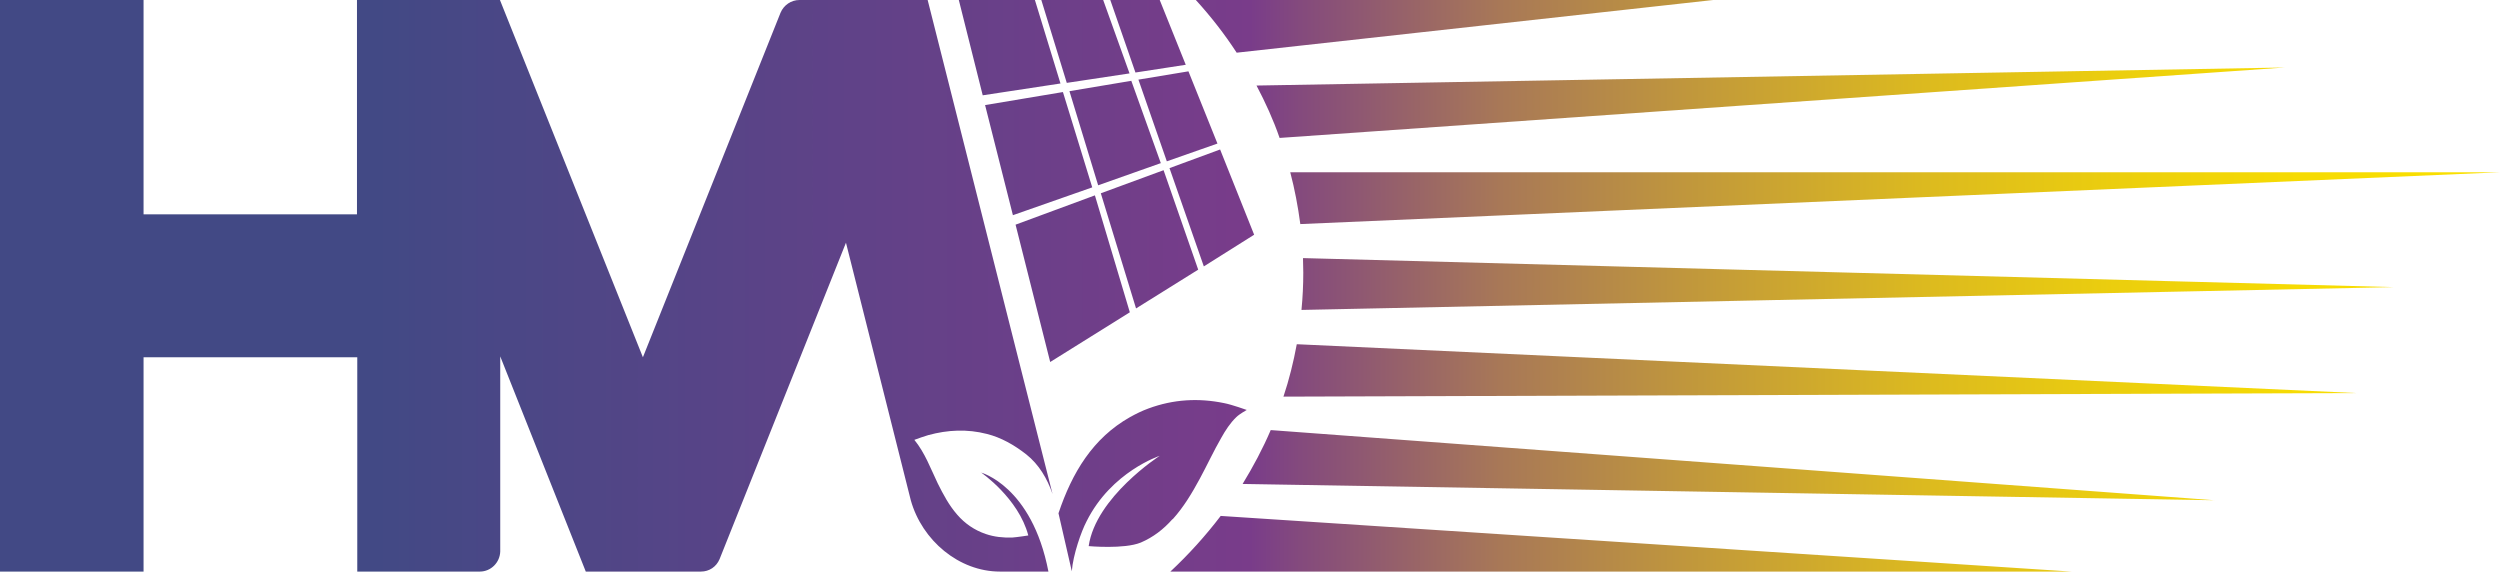 <?xml version="1.0" encoding="UTF-8"?>
<svg id="Layer_2" data-name="Layer 2" xmlns="http://www.w3.org/2000/svg" xmlns:xlink="http://www.w3.org/1999/xlink" viewBox="0 0 84.46 19.31">
  <defs>
    <style>
      .cls-1 {
        fill: url(#linear-gradient);
      }
    </style>
    <linearGradient id="linear-gradient" x1="0" y1="9.65" x2="84.46" y2="9.65" gradientUnits="userSpaceOnUse">
      <stop offset=".15" stop-color="#424985"/>
      <stop offset=".5" stop-color="#793c8a"/>
      <stop offset=".52" stop-color="#844a7d"/>
      <stop offset=".6" stop-color="#a87857"/>
      <stop offset=".69" stop-color="#c59d37"/>
      <stop offset=".77" stop-color="#dcba1f"/>
      <stop offset=".85" stop-color="#eccf0d"/>
      <stop offset=".92" stop-color="#f6db03"/>
      <stop offset="1" stop-color="#fae000"/>
    </linearGradient>
  </defs>
  <g id="Layer_1-2" data-name="Layer 1">
    <path class="cls-1" d="M39.61,17.54c-.3,.34-.65,.61-1.07,.79-.56,.23-1.76,.12-1.76,.12,.24-1.66,2.4-3.05,2.4-3.05,0,0-1.63,.53-2.47,2.21-.18,.34-.46,1.14-.5,1.69h0s-.45-1.96-.45-1.96c.46-1.37,1.16-2.54,2.42-3.25,.2-.11,.4-.21,.62-.29,.84-.31,1.69-.36,2.56-.18,.26,.05,.76,.23,.76,.23,0,0-.25,.14-.35,.24-.21,.2-.37,.45-.51,.7-.26,.45-.48,.93-.73,1.39-.26,.48-.54,.95-.91,1.36Zm-3.78-14.71l-.87-2.84h-2.57l.81,3.23,2.63-.4Zm2.33-.35L37.27,0h-2.09l.86,2.8,2.12-.32Zm1.9-.29l-.88-2.19h-1.67l.85,2.45,1.69-.26Zm-6.78,1.36l.94,3.72,2.68-.94-.99-3.22-2.63,.44Zm5.94,1.97l-1-2.79-2.09,.35,.97,3.18,2.12-.75Zm.2-.07l1.71-.6-.98-2.44-1.69,.28,.96,2.76Zm-1.25,5.1l-1.18-3.95-2.68,.99,1.17,4.64,2.69-1.68Zm2.31-1.44l-1.17-3.36-2.12,.78,1.19,3.89,2.1-1.31Zm1.89-1.18l-1.15-2.88-1.71,.63,1.16,3.32,1.7-1.07ZM77.2,2.28l-34.75,.61c.3,.57,.57,1.16,.78,1.77l33.97-2.38ZM57.88,0h-17.48c.51,.56,.97,1.15,1.38,1.78L57.88,0Zm-18.34,19.31h30.44s-28.74-1.88-28.74-1.88c-.51,.67-1.08,1.3-1.7,1.88Zm4.43-8.84s.02,0,.03,0l36.87-.77-36.83-.98s-.01,0-.02,0c0,.16,.01,.33,.01,.49,0,.42-.02,.84-.06,1.25Zm35.66,2.81l-35.8-1.65s-.01,0-.02,0c-.11,.6-.26,1.2-.45,1.77l36.27-.12Zm4.83-7.46H43.59c.15,.57,.26,1.15,.34,1.75l40.53-1.75Zm-9.65,11.08l-31.88-2.37c-.27,.63-.59,1.23-.95,1.82l32.82,.55Zm-41.67-.94s1.27,.87,1.6,2.13c0,0-.38,.06-.54,.07-.31,.01-.61-.02-.9-.12-.38-.13-.7-.35-.96-.65-.28-.32-.47-.68-.66-1.06-.24-.5-.43-1.03-.79-1.47,.16-.06,.31-.11,.47-.16,.66-.18,1.32-.21,1.98-.04,.48,.12,.92,.37,1.33,.69,.43,.34,.71,.82,.89,1.34C35.58,16.78,31.34,0,31.34,0h-4.33c-.28,0-.53,.17-.64,.43-.86,2.15-4.65,11.64-4.65,11.64L16.89,0h-4.83V7.24H4.85V0H0V19.31H4.85v-7.24h7.22v7.24h4.14c.38,0,.68-.31,.69-.68v-6.59s2.89,7.27,2.89,7.27h3.89c.28,0,.52-.16,.63-.42l4.27-10.69,2.19,8.7c.38,1.36,1.63,2.41,3.01,2.41h1.64c-.56-2.9-2.29-3.35-2.29-3.35Z"/>
  </g>
</svg>